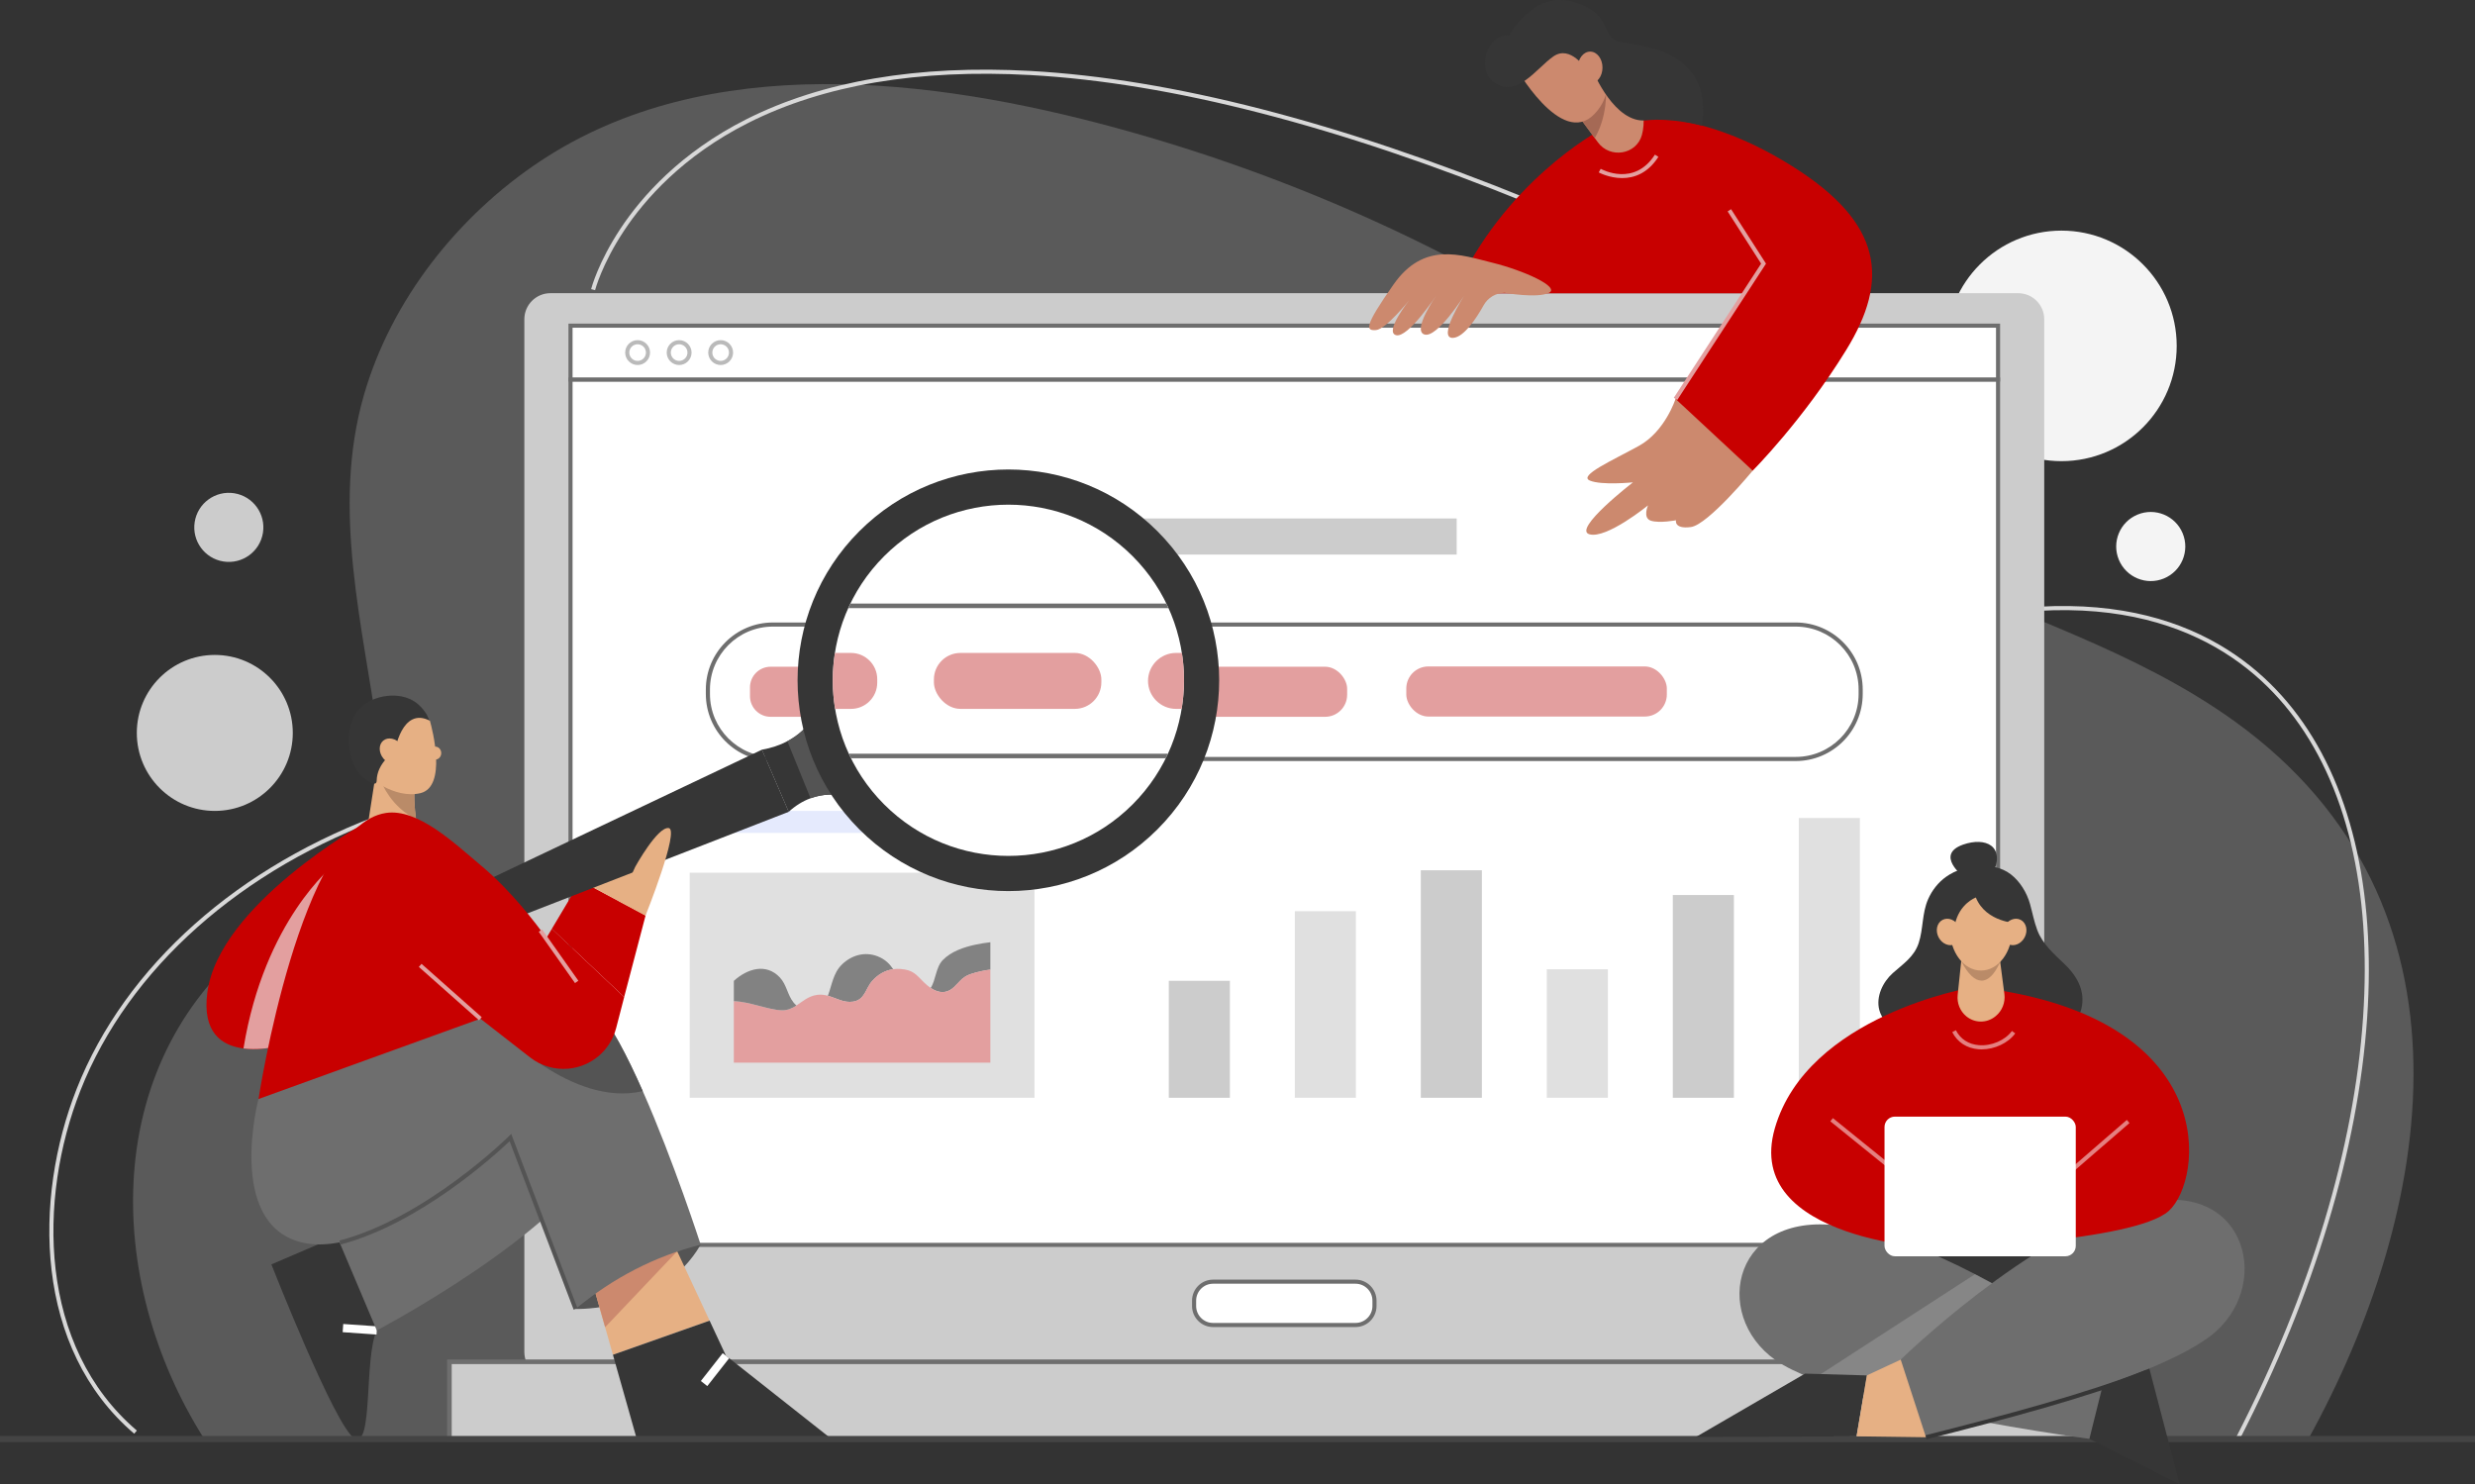 <svg xmlns="http://www.w3.org/2000/svg" id="Layer_2" data-name="Layer 2" viewBox="0 0 2740.96 1643.67"><rect x="0" y="0" width="2740.96" height="1643.67" fill="#333333" stroke="none"/><defs><style>      .cls-1 {        fill: #a56955;      }      .cls-2 {        fill: #e39f9f;      }      .cls-3 {        fill: #bababa;      }      .cls-4, .cls-5 {        fill: #fff;      }      .cls-5 {        opacity: .5;      }      .cls-6 {        fill: #6e6e6e;      }      .cls-7 {        fill: #d4ddfd;      }      .cls-8 {        fill: #e0e0e0;      }      .cls-9 {        fill: #363636;      }      .cls-10 {        fill: #ba8b68;      }      .cls-11 {        fill: #d8d8d8;      }      .cls-12 {        fill: #e6e6e6;      }      .cls-12, .cls-13 {        opacity: .2;      }      .cls-14 {        fill: #444;      }      .cls-15 {        fill: #c80000;      }      .cls-16 {        fill: #e6b084;      }      .cls-17 {        fill: #e5eafd;      }      .cls-18 {        fill: #ccc;      }      .cls-19 {        fill: #f4f4f4;      }      .cls-20 {        fill: #828282;      }      .cls-21 {        fill: #545454;      }      .cls-22 {        fill: #cc896e;      }    </style></defs><g id="Object"><g><g><g class="cls-13"><path class="cls-19" d="M2474.87,798.9c-110.27-79.45-242.41-117.89-364.06-175.44-117-55.34-200.25-144.27-304.93-217.54-171.04-119.73-368.74-209.51-569.94-264.3-203.45-55.4-451.97-86.09-637.42,36.72-91.21,60.4-165.45,154.08-195.69,259.87-35.99,125.88-.77,254.5,16.49,380.3,14.03,102.22-51.6,158.61-128.92,216.7-181.05,136-176.02,382.1-64.15,558.49h2330.11c138.37-250.67,199.21-592.55-81.49-794.79Z"></path></g><circle class="cls-18" cx="237.88" cy="811.69" r="86.37"></circle><circle class="cls-19" cx="2282.94" cy="383.06" r="127.66"></circle><circle class="cls-18" cx="253.41" cy="584.03" r="38.26" transform="translate(-363.04 743.08) rotate(-81.01)"></circle><circle class="cls-19" cx="2381.86" cy="605.25" r="38.26" transform="translate(-50.31 957.57) rotate(-22.5)"></circle><path class="cls-11" d="M148.62,1587.76c-110.81-94.54-111.83-259.95-63.68-381.95,53.61-135.84,179.26-247.65,344.75-306.77,4.02-1.43,8.04-2.84,12.06-4.24l1.49,4.3c-4.01,1.39-8.02,2.81-12.03,4.23-164.25,58.68-288.93,169.54-342.05,304.16-47.55,120.49-46.7,283.73,62.41,376.82l-2.95,3.46Z"></path><path class="cls-11" d="M2480.85,1593.05l-4.04-2.08c81.83-159.08,130.31-319.5,140.18-463.92,9.73-142.38-18.52-259.82-81.68-339.62-57.32-72.41-171.38-147.37-389.27-93.24l-1.09-4.41c220.22-54.71,335.77,21.37,393.92,94.83,63.88,80.69,92.46,199.22,82.65,342.75-9.91,145.04-58.55,306.07-140.67,465.69Z"></path><path class="cls-11" d="M659.03,321.34l-4.4-1.13c.31-1.19,7.78-29.68,32.76-67.35,23.01-34.7,65.85-83.83,139.28-120.83,84.09-42.38,189.93-60.36,314.57-53.45,155.98,8.66,341.98,56.55,552.83,142.36l-1.71,4.21c-210.39-85.62-395.9-133.4-551.37-142.03-123.86-6.88-228.91,10.95-312.28,52.97-72.54,36.56-114.83,85.04-137.54,119.29-24.56,37.03-32.07,65.68-32.14,65.97Z"></path></g><g><path class="cls-18" d="M609.6,324.68h1625.4c15.96,0,28.91,12.95,28.91,28.91v1143.66c0,15.96-12.95,28.91-28.91,28.91H609.6c-15.96,0-28.91-12.95-28.91-28.91V353.59c0-15.96,12.95-28.91,28.91-28.91Z"></path><g><g><rect class="cls-4" x="631.82" y="420.27" width="1580.96" height="958.41"></rect><path class="cls-6" d="M2215.05,1380.95H629.54V417.99h1585.5v962.96ZM634.09,1376.41h1576.41V422.54H634.09v953.87Z"></path></g><g><rect class="cls-4" x="631.82" y="360.67" width="1580.96" height="59.6"></rect><path class="cls-6" d="M2215.05,422.54H629.54v-64.14h1585.5v64.14ZM634.09,417.99h1576.41v-55.05H634.09v55.05Z"></path></g></g><g><path class="cls-3" d="M706.13,404.24c-7.59,0-13.77-6.18-13.77-13.77s6.18-13.77,13.77-13.77,13.77,6.18,13.77,13.77-6.18,13.77-13.77,13.77ZM706.13,381.25c-5.08,0-9.22,4.14-9.22,9.22s4.14,9.22,9.22,9.22,9.22-4.14,9.22-9.22-4.14-9.22-9.22-9.22Z"></path><path class="cls-3" d="M752.11,404.24c-7.59,0-13.77-6.18-13.77-13.77s6.18-13.77,13.77-13.77,13.77,6.18,13.77,13.77-6.18,13.77-13.77,13.77ZM752.11,381.25c-5.08,0-9.22,4.14-9.22,9.22s4.14,9.22,9.22,9.22,9.22-4.14,9.22-9.22-4.14-9.22-9.22-9.22Z"></path><path class="cls-3" d="M798.1,404.24c-7.59,0-13.77-6.18-13.77-13.77s6.18-13.77,13.77-13.77,13.77,6.18,13.77,13.77-6.18,13.77-13.77,13.77ZM798.1,381.25c-5.08,0-9.22,4.14-9.22,9.22s4.14,9.22,9.22,9.22,9.22-4.14,9.22-9.22-4.14-9.22-9.22-9.22Z"></path></g><g><rect class="cls-18" x="497.7" y="1508.12" width="1849.19" height="85.76"></rect><path class="cls-6" d="M2349.45,1596.43H495.15v-90.86h1854.3v90.86ZM500.25,1591.32h1844.09v-80.65H500.25v80.65Z"></path></g><g><rect class="cls-4" x="1322.41" y="1419.41" width="199.77" height="47.98" rx="18.47" ry="18.47"></rect><path class="cls-6" d="M1501.19,1469.66h-157.79c-12.83,0-23.26-10.44-23.26-23.26v-5.99c0-12.83,10.44-23.26,23.26-23.26h157.79c12.83,0,23.26,10.44,23.26,23.26v5.99c0,12.83-10.44,23.26-23.26,23.26ZM1343.4,1421.68c-10.32,0-18.72,8.4-18.72,18.72v5.99c0,10.32,8.4,18.72,18.72,18.72h157.79c10.32,0,18.72-8.4,18.72-18.72v-5.99c0-10.32-8.4-18.72-18.72-18.72h-157.79Z"></path></g><g><path class="cls-6" d="M1988.66,842.83H855.93c-40.93,0-74.24-33.3-74.24-74.24v-4.96c0-40.93,33.3-74.24,74.24-74.24h1132.72c40.94,0,74.24,33.3,74.24,74.24v4.96c0,40.93-33.3,74.24-74.24,74.24ZM855.93,693.93c-38.43,0-69.69,31.26-69.69,69.69v4.96c0,38.43,31.26,69.69,69.69,69.69h1132.72c38.43,0,69.69-31.26,69.69-69.69v-4.96c0-38.43-31.26-69.69-69.69-69.69H855.93Z"></path><path class="cls-2" d="M853.43,738.37h136.97c12.61,0,22.85,10.24,22.85,22.85v9.77c0,12.61-10.24,22.85-22.85,22.85h-136.97c-12.61,0-22.85-10.24-22.85-22.85v-9.77c0-12.61,10.24-22.85,22.85-22.85Z"></path><rect class="cls-7" x="1069.44" y="738.37" width="166.04" height="55.47" rx="23.15" ry="23.15"></rect><rect class="cls-2" x="1281.76" y="738.37" width="210.14" height="55.47" rx="24.41" ry="24.41"></rect><rect class="cls-2" x="1557.41" y="738.07" width="288.54" height="55.47" rx="24.41" ry="24.41"></rect></g><rect class="cls-18" x="1231.39" y="574.19" width="381.82" height="39.98"></rect><g><rect class="cls-18" x="1294.41" y="1086.21" width="67.65" height="129.54"></rect><rect class="cls-8" x="1433.95" y="1009.15" width="67.65" height="206.6"></rect><rect class="cls-18" x="1573.48" y="963.78" width="67.65" height="251.97"></rect><rect class="cls-8" x="1713.02" y="1073.42" width="67.65" height="142.33"></rect><rect class="cls-18" x="1852.56" y="991.2" width="67.65" height="224.55"></rect><rect class="cls-8" x="1992.09" y="905.9" width="67.65" height="309.85"></rect></g><g><rect class="cls-17" x="763.83" y="898.03" width="381.82" height="24.38"></rect><rect class="cls-8" x="763.83" y="966.47" width="381.82" height="249.28"></rect><g><path class="cls-20" d="M972.04,1059.13c-14.38-5.68-29.17-1.22-39.72,9.1-9.62,9.4-10.97,22.69-15.5,34.55,9.35,2.55,17.76,8.09,27.95,6.5,13.24-2.06,13.59-14.41,21.09-22.83,6.43-7.21,14.13-11.86,23.33-13.09-3.95-5.82-8.77-10.92-17.15-14.22Z"></path><path class="cls-20" d="M1080.17,1046.2c-13.02,2.83-26.7,7.46-35.99,16.95-7.99,8.16-7.7,22.37-13.5,30.95,6.55,4.36,13.93,6.4,21.11,2.52,7.03-3.8,11.3-12.35,18.88-16.07,6.09-3,14.85-4.89,21.47-6.08,1.53-.27,3.09-.45,4.64-.66v-30.3c-5.56.63-11.1,1.49-16.6,2.69Z"></path><path class="cls-2" d="M1092.14,1074.47c-6.63,1.19-15.38,3.08-21.47,6.08-7.58,3.73-11.85,12.27-18.88,16.07-7.18,3.88-14.56,1.85-21.11-2.52-2.58-1.72-5.04-3.79-7.3-6.02-8.96-8.83-11.76-13.82-25.94-14.97-2.89-.23-5.62-.12-8.26.24-9.2,1.24-16.9,5.88-23.33,13.09-7.5,8.42-7.85,20.77-21.09,22.83-10.19,1.59-18.6-3.95-27.95-6.5-3.73-1.02-7.61-1.58-11.81-1-9.86,1.36-16.1,7.28-22.97,11.77-4.79,3.13-9.88,5.57-16.73,5.26-15.29-.67-35-9.48-52.61-10.05v68.08h284.08v-103.04c-1.55.21-3.11.39-4.64.66Z"></path><path class="cls-20" d="M882.03,1113.55c-1.12-.98-2.18-2.03-3.13-3.21-7.03-8.73-7.6-19.81-15.38-27.99-15.15-15.93-35.84-9.63-50.82,3.92v22.5c17.61.57,37.32,9.37,52.61,10.05,6.85.3,11.94-2.14,16.73-5.26Z"></path></g></g></g><g><g><path class="cls-16" d="M471.84,951.45l-72.59,14.23,16.57-106.75,44.64.91c-.28,1.88-.57,3.7-.74,5.58-1.65,14.35-.8,28.75,1.02,41.62,3.64,25.28,11.1,44.41,11.1,44.41Z"></path><path class="cls-10" d="M460.74,907.04c-27.9-13.15-38.26-40.77-38.26-40.77l37.24-.85c-1.65,14.35-.8,28.75,1.02,41.62Z"></path><path class="cls-16" d="M476.1,798.19c2.85,9.96,18.98,73.07-10.44,80.18-29.42,7.12-59.78-19.93-59.78-19.93l9.96-60.73,42.7-12.81,17.55,13.28Z"></path><path class="cls-9" d="M437.13,832.52s7.65-50.47,38.96-34.34c-1.12-.58-2.74-5.61-3.44-6.76-3.16-5.18-7.22-9.88-12.13-13.47-17.82-13.06-47.87-8.31-62.24,6.71-14.15,14.79-14.59,41.07-7.3,60.18,1.18,3.09,2.67,6.06,4.46,8.84,1.63,2.53,3.55,4.63,5.72,6.71,1.86,1.79,15.83,12.79,15.98,4.33.36-20.64,19.99-32.2,19.99-32.2Z"></path><ellipse class="cls-16" cx="434.25" cy="832.13" rx="12.46" ry="15.43" transform="translate(-428.72 462.95) rotate(-39.28)"></ellipse><ellipse class="cls-16" cx="482.02" cy="834.04" rx="6.63" ry="7.2"></ellipse></g><g><g><path class="cls-9" d="M386.9,1363.26l-86.35,37.01s71.17,181.24,92.04,192.63c20.88,11.39,10.44-89.2,24.67-119.56l18.03-71.17-48.39-38.91Z"></path><rect class="cls-4" x="393.97" y="1453.24" width="9.1" height="37.57" transform="translate(-1097.6 1767.5) rotate(-86.02)"></rect></g><path class="cls-6" d="M365.07,1349.98l52.19,123.36s203.07-106.28,253.36-203.07l-79.71-104.38-225.84,184.09Z"></path><path class="cls-21" d="M637.41,1449.61s94.89,3.8,138.54-71.17l-96.79-14.23-41.75,85.4Z"></path><g><polygon class="cls-16" points="785.84 1462.57 678.79 1500.39 670.15 1469.84 654.47 1414.52 743.7 1372.29 749.97 1385.75 785.84 1462.57"></polygon><polygon class="cls-9" points="921.13 1593.85 803.94 1501.33 785.85 1462.58 678.8 1500.37 705.26 1593.85 921.13 1593.85"></polygon><rect class="cls-4" x="772.25" y="1512.2" width="39.2" height="9.09" transform="translate(-890.24 1203.47) rotate(-51.88)"></rect><polygon class="cls-22" points="749.97 1385.75 670.15 1469.84 654.47 1414.52 743.7 1372.29 749.97 1385.75"></polygon></g><path class="cls-6" d="M775.97,1378.43c-50.46,12.73-96.59,36.5-138.55,71.18l-72.14-189.78s-145.55,138.73-232.46,115.78c-82.59-21.82-46.55-158.5-46.55-158.5,113.41-79.41,293.82-186.05,372.87-101.59.41.36.73.68,1.05,1.05,16.18,17.77,34.46,52.91,51.64,91.82,34.27,77.5,64.14,170.05,64.14,170.05Z"></path><path class="cls-21" d="M711.83,1208.38c-78.64,18.5-159.55-68.86-159.55-68.86l81.27-26.68,25.59,2.68c.41.36.73.68,1.05,1.05,16.18,17.77,34.46,52.91,51.64,91.82Z"></path><path class="cls-21" d="M635.3,1450.42l-70.92-186.56c-15.38,14.61-99.06,91.18-187.28,114.43l-1.16-4.39c96.03-25.31,186.83-114.77,187.74-115.68l2.48-2.47,73.38,193.05-4.25,1.62Z"></path></g><g><path class="cls-15" d="M403.24,911.83l-31.86,103-42.86,138.55s-31.27,11.23-58.86,7.73c-24.36-3.09-45.86-17.73-40.05-61.96,12.82-97.5,173.64-187.32,173.64-187.32Z"></path><path class="cls-2" d="M371.37,1014.83l-42.86,138.55s-31.27,11.23-58.86,7.73c23.14-142.23,99.68-202.82,99.68-202.82l2.05,56.55Z"></path><polygon class="cls-15" points="714.97 1013.79 691.24 1104.15 611.15 1028.6 642.92 975.33 685.88 998.24 714.97 1013.79"></polygon><polygon class="cls-16" points="643.1 975.42 673.5 926.84 734.91 900.67 714.79 1013.97 643.1 975.42"></polygon><g><path class="cls-9" d="M941.47,882.46c-16.14-3.86-30.68-3.23-43.82,1.59-8.68,3.18-16.77,8.23-24.23,15.05l-29.68-68.82c10.32-1.82,19.73-4.91,28.23-9.41,12.32-6.5,22.59-15.91,30.59-28.68l38.91,90.27Z"></path><polygon class="cls-9" points="873.5 899.04 843.84 830.24 406.85 1037.68 422.64 1074.31 873.5 899.04 843.84 830.24 873.5 899.04"></polygon><path class="cls-21" d="M941.47,882.46c-16.14-3.86-30.68-3.23-43.82,1.59l-25.68-63.18c12.32-6.5,22.59-15.91,30.59-28.68l38.91,90.27Z"></path><circle class="cls-9" cx="1116.74" cy="753.4" r="233.45" transform="translate(-205.65 1010.32) rotate(-45)"></circle><circle class="cls-4" cx="1116.74" cy="753.4" r="194.49" transform="translate(-205.65 1010.32) rotate(-45)"></circle><g><path class="cls-6" d="M939.45,673.48h354.55c-.77-1.7-1.53-3.41-2.34-5.08h-349.78c-.82,1.69-1.65,3.37-2.42,5.08Z"></path><path class="cls-6" d="M1293.41,834.69h-353.28c.78,1.7,1.54,3.41,2.36,5.08h348.47c.83-1.68,1.67-3.37,2.45-5.08Z"></path><path class="cls-2" d="M971.5,756.06v-3.95c0-15.95-13.05-29-29-29h-17.84c-3.22,20.26-3.27,41.16.18,61.96h17.66c15.95,0,29-13.05,29-29Z"></path><rect class="cls-2" x="1034.26" y="723.1" width="185.45" height="61.96" rx="29.39" ry="29.39"></rect><path class="cls-2" d="M1308.9,723.1h-6.53c-17.04,0-30.98,13.94-30.98,30.98s13.94,30.98,30.98,30.98h6.24c3.36-20.24,3.59-41.14.29-61.96Z"></path></g></g><path class="cls-16" d="M714.97,1013.79l-29.09-15.55,17.73-38.5s24.68-44.59,37-42.68c12.32,1.86-25.64,96.73-25.64,96.73Z"></path><path class="cls-15" d="M611.17,1028.6l-6.04,10.14c-12.01-16.51-38.49-51.7-71.79-79.65h0c-29.95-25.11-70.58-64.16-106.05-58.75-94.97,14.4-140.99,316.78-140.99,316.78l245.73-88.95,55.05,42.89c11.97,9.33,27.03,13.79,42.15,12.48h0c25.4-2.19,46.67-20.15,53.08-44.83l8.96-34.53-80.09-75.57Z"></path><rect class="cls-2" x="496.42" y="1054.08" width="4.54" height="89.08" transform="translate(-654.28 743.19) rotate(-48.45)"></rect><rect class="cls-2" x="616.3" y="1024.26" width="4.54" height="69.58" transform="translate(-497.79 551.16) rotate(-35.25)"></rect></g></g><g><g><path class="cls-22" d="M1855.59,441.75s-11.49,35.98-40.48,51.97c-28.99,15.99-67.47,32.98-54.47,38.48,12.99,5.5,47.73,2,47.73,2,0,0-67.22,51.97-48.23,57.47,18.99,5.5,64.97-31.98,64.97-31.98,0,0-6.25,13.99,3.25,16.99,9.5,3,27.74-.5,27.74-.5,0,0-2.5,10,16.49,7.5,18.99-2.5,68.47-62.47,68.47-62.47l3.5-54.97-88.96-24.49Z"></path><path class="cls-15" d="M1797.12,132.9s74.96-19.49,187.41,50.98c101.19,63.41,107.95,125.94,59.97,203.9-47.98,77.96-103.45,133.44-103.45,133.44l-85.46-79.46,74.96-116.94-133.44-191.91Z"></path><path class="cls-15" d="M1770.63,144.89s-105.95,56.97-159.92,179.91h369.82l-101.95-161.92-107.95-17.99Z"></path><path class="cls-22" d="M1666.3,324.31s36.36,6.37,49.1,0c12.74-6.37-27.74-24.74-62.59-33.36-34.86-8.62-75.71-23.99-109.45,23.99-33.73,47.98-30.36,51.35-19.49,50.6,10.87-.75,36.73-32.98,36.73-32.98,0,0-27.74,34.86-14.62,38.61s44.6-43.85,44.6-43.85c0,0-26.99,38.61-13.12,43.1,13.87,4.5,43.85-42.73,43.85-42.73,0,0-30.36,47.6-11.99,46.48,11.95-.73,25.65-21.62,33.76-36.12,4.72-8.44,13.55-13.73,23.22-13.73h0Z"></path><path class="cls-2" d="M1796.5,197.23c-14.4,0-25.77-6.18-25.99-6.3l2.22-3.97c1.5.83,37.09,20.06,60.05-15.72l3.83,2.45c-11.94,18.6-27.24,23.53-40.11,23.53Z"></path><polygon class="cls-2" points="1857.49 442.99 1853.68 440.51 1950.36 291.97 1913.28 234.12 1917.11 231.66 1955.78 291.99 1857.49 442.99"></polygon></g><g><path class="cls-22" d="M1818.3,149.62c-6.1,21.74-35.19,26.31-48.59,8.14l-3.57-4.81-23.08-31.27,23.78-30.92,2.28-2.98,5.41,4.02,3.92,2.93,41.54,31.07c.84,9.63.1,17.47-1.69,23.83Z"></path><path class="cls-1" d="M1766.14,152.95l-23.08-31.27,23.78-30.92,7.69,1.04,3.67.5s.1.84.25,2.43c.6,8.04,1.39,34.65-12.31,58.22Z"></path><path class="cls-22" d="M1677.29,72.45s51.48,92.45,88.52,53.77c28.13-29.37,8.27-69.9,8.27-69.9l-27.3-26.47-60.8,18.2-8.69,24.4Z"></path><path class="cls-9" d="M1756.7,77s-17.37-27.61-36.3-14.58c-18.92,13.03-41.16,48.08-67.11,27.82-18.06-14.11-5.79-54.19,18.1-50.77,0,0,26.37-50.57,71.66-37.23s27.92,40.33,52.12,44.36c24.2,4.03,102.55,9.66,89.53,92.49,0,0-33.52-8.95-61.51-5.82-34.98,3.91-58.63-53.78-58.63-53.78-2.27.62-7.86-2.48-7.86-2.48Z"></path><ellipse class="cls-22" cx="1761.05" cy="74.83" rx="13.65" ry="17.68"></ellipse></g></g><rect class="cls-14" y="1590.29" width="2740.96" height="6.82"></rect><g><g><rect class="cls-9" x="2104.59" y="1344.66" width="187.5" height="109.09"></rect><polygon class="cls-9" points="2313.91 1593.49 2413.82 1643.67 2379.83 1513.73 2335.89 1505.29 2289.88 1521.73 2313.91 1593.49"></polygon><path class="cls-6" d="M2335.91,1505.29l-22,88.18s-94.87-12.5-187.82-33.14c-42.86-9.45-85.32-20.68-117.87-33.23-17.14-6.59-31.55-13.55-41.82-20.77-72.23-50.91-46.46-168.14,76.05-148.09,47.46,7.77,98.64,28.91,144.82,52.86,21.05,10.86,41,22.36,59.09,33.41,52.82,32.18,89.55,60.77,89.55,60.77Z"></path><path class="cls-12" d="M2246.36,1444.52l-120.28,115.82c-42.86-9.45-85.32-20.68-117.87-33.23l179.05-116c21.05,10.86,41,22.36,59.09,33.41Z"></path><g><polygon class="cls-9" points="1999.02 1521.23 1878.08 1591.45 2056.06 1590.71 2067.49 1523.23 1999.02 1521.23"></polygon><polygon class="cls-16" points="2104.97 1505.74 2067.49 1523.23 2056.06 1590.71 2058.49 1590.7 2132.95 1591.7 2158.94 1559.21 2104.97 1505.74"></polygon></g><path class="cls-6" d="M2104.97,1505.74s141.93-138.93,264.87-171.92c113.98-30.58,147.93,83.96,83.96,140.93-63.97,56.97-320.85,116.94-320.85,116.94l-27.99-85.96Z"></path><path class="cls-9" d="M2133.51,1593.9l-1.11-4.4c88.15-22.26,178.73-46.43,244.08-72.32l1.68,4.23c-65.6,25.99-156.35,50.21-244.65,72.5Z"></path></g><g><path class="cls-9" d="M2190.73,959.23c-12.77,1.04-24.81,4.18-35.44,11.74-8.87,6.31-15.67,15.05-20.04,25-6.77,15.43-5.2,32.66-10.4,48.46-5,15.22-17.24,23.07-28.65,33.24-10.98,9.79-18.88,25.99-14.96,40.86,1.09,4.13,3.09,7.95,5.75,11.28,2.04,2.55,8.26,9.9,11.77,9.92,0,0,193.04.85,193.04.85,0,0,35.88-33.6-5.41-72.89-11.46-10.91-24.29-22.11-30.12-37.43-3.6-9.46-5.41-19.44-8.12-29.15-3.46-12.39-11.08-25.03-21.36-32.89-10.35-7.92-23.33-10.05-36.07-9.01Z"></path><path class="cls-9" d="M2174.5,970.9s-32.17-24.49-.28-35.59c24.39-8.49,47.26,1.14,32.75,32.74l-32.46,2.85Z"></path></g><g><path class="cls-15" d="M2182.93,1093.69s-181.41,30.74-217.4,155.92c-35.98,125.19,182.99,133.3,182.99,133.3,0,0,215.06-7.36,253.3-41.85,38.23-34.48,57.72-209.15-197.9-245.88l-20.99-1.5Z"></path><path class="cls-5" d="M2194.62,1162.15c-1.18,0-2.35-.05-3.52-.14-13.04-1.06-23.36-7.8-29.07-18.98l4.05-2.07c4.96,9.72,13.98,15.59,25.39,16.51,13.97,1.18,29.04-5.32,36.67-15.69l3.66,2.69c-7.87,10.7-22.76,17.67-37.18,17.67Z"></path><rect class="cls-5" x="2073.62" y="1217.45" width="4.55" height="122.01" transform="translate(-223.37 2089.12) rotate(-51.05)"></rect><rect class="cls-5" x="2256.39" y="1277.14" width="114.4" height="4.54" transform="translate(-273.02 1826.27) rotate(-40.88)"></rect></g><rect class="cls-4" x="2087.02" y="1236.62" width="211.81" height="154.67" rx="11.49" ry="11.49"></rect><g><path class="cls-16" d="M2172.97,1054.91l-4.93,46.97c-.95,9.01,2.62,17.89,9.48,23.58h0c9.37,7.78,22.72,7.86,32.18.21l.43-.35c7.19-5.82,10.86-15.13,9.65-24.46l-6.1-46.77-40.71.83Z"></path><path class="cls-10" d="M2172.08,1064.58c14.38,28.19,30.61,28.76,42.99.71l-25.48-3.27-17.51,2.56Z"></path><ellipse class="cls-16" cx="2193.95" cy="1029.84" rx="34.38" ry="44.99"></ellipse><path class="cls-9" d="M2234.01,1022.44s-34.45-.57-45.84-28.47c0,0-18.51,6.55-23.35,30.47l-13.1,4.56-.28-37.58,29.04-18.51,25.91.57,22.78,19.08,4.84,29.9Z"></path><path class="cls-16" d="M2169.65,1026.22c3.84,7.4,1.85,16.04-4.43,19.29-6.28,3.26-14.48-.1-18.32-7.5-3.84-7.4-1.85-16.04,4.43-19.29,6.28-3.26,14.48.1,18.32,7.5Z"></path><path class="cls-16" d="M2219.5,1026.22c-3.84,7.4-1.85,16.04,4.43,19.29,6.28,3.26,14.48-.1,18.32-7.5,3.84-7.4,1.85-16.04-4.43-19.29-6.28-3.26-14.48.1-18.32,7.5Z"></path></g></g></g></g></svg>
